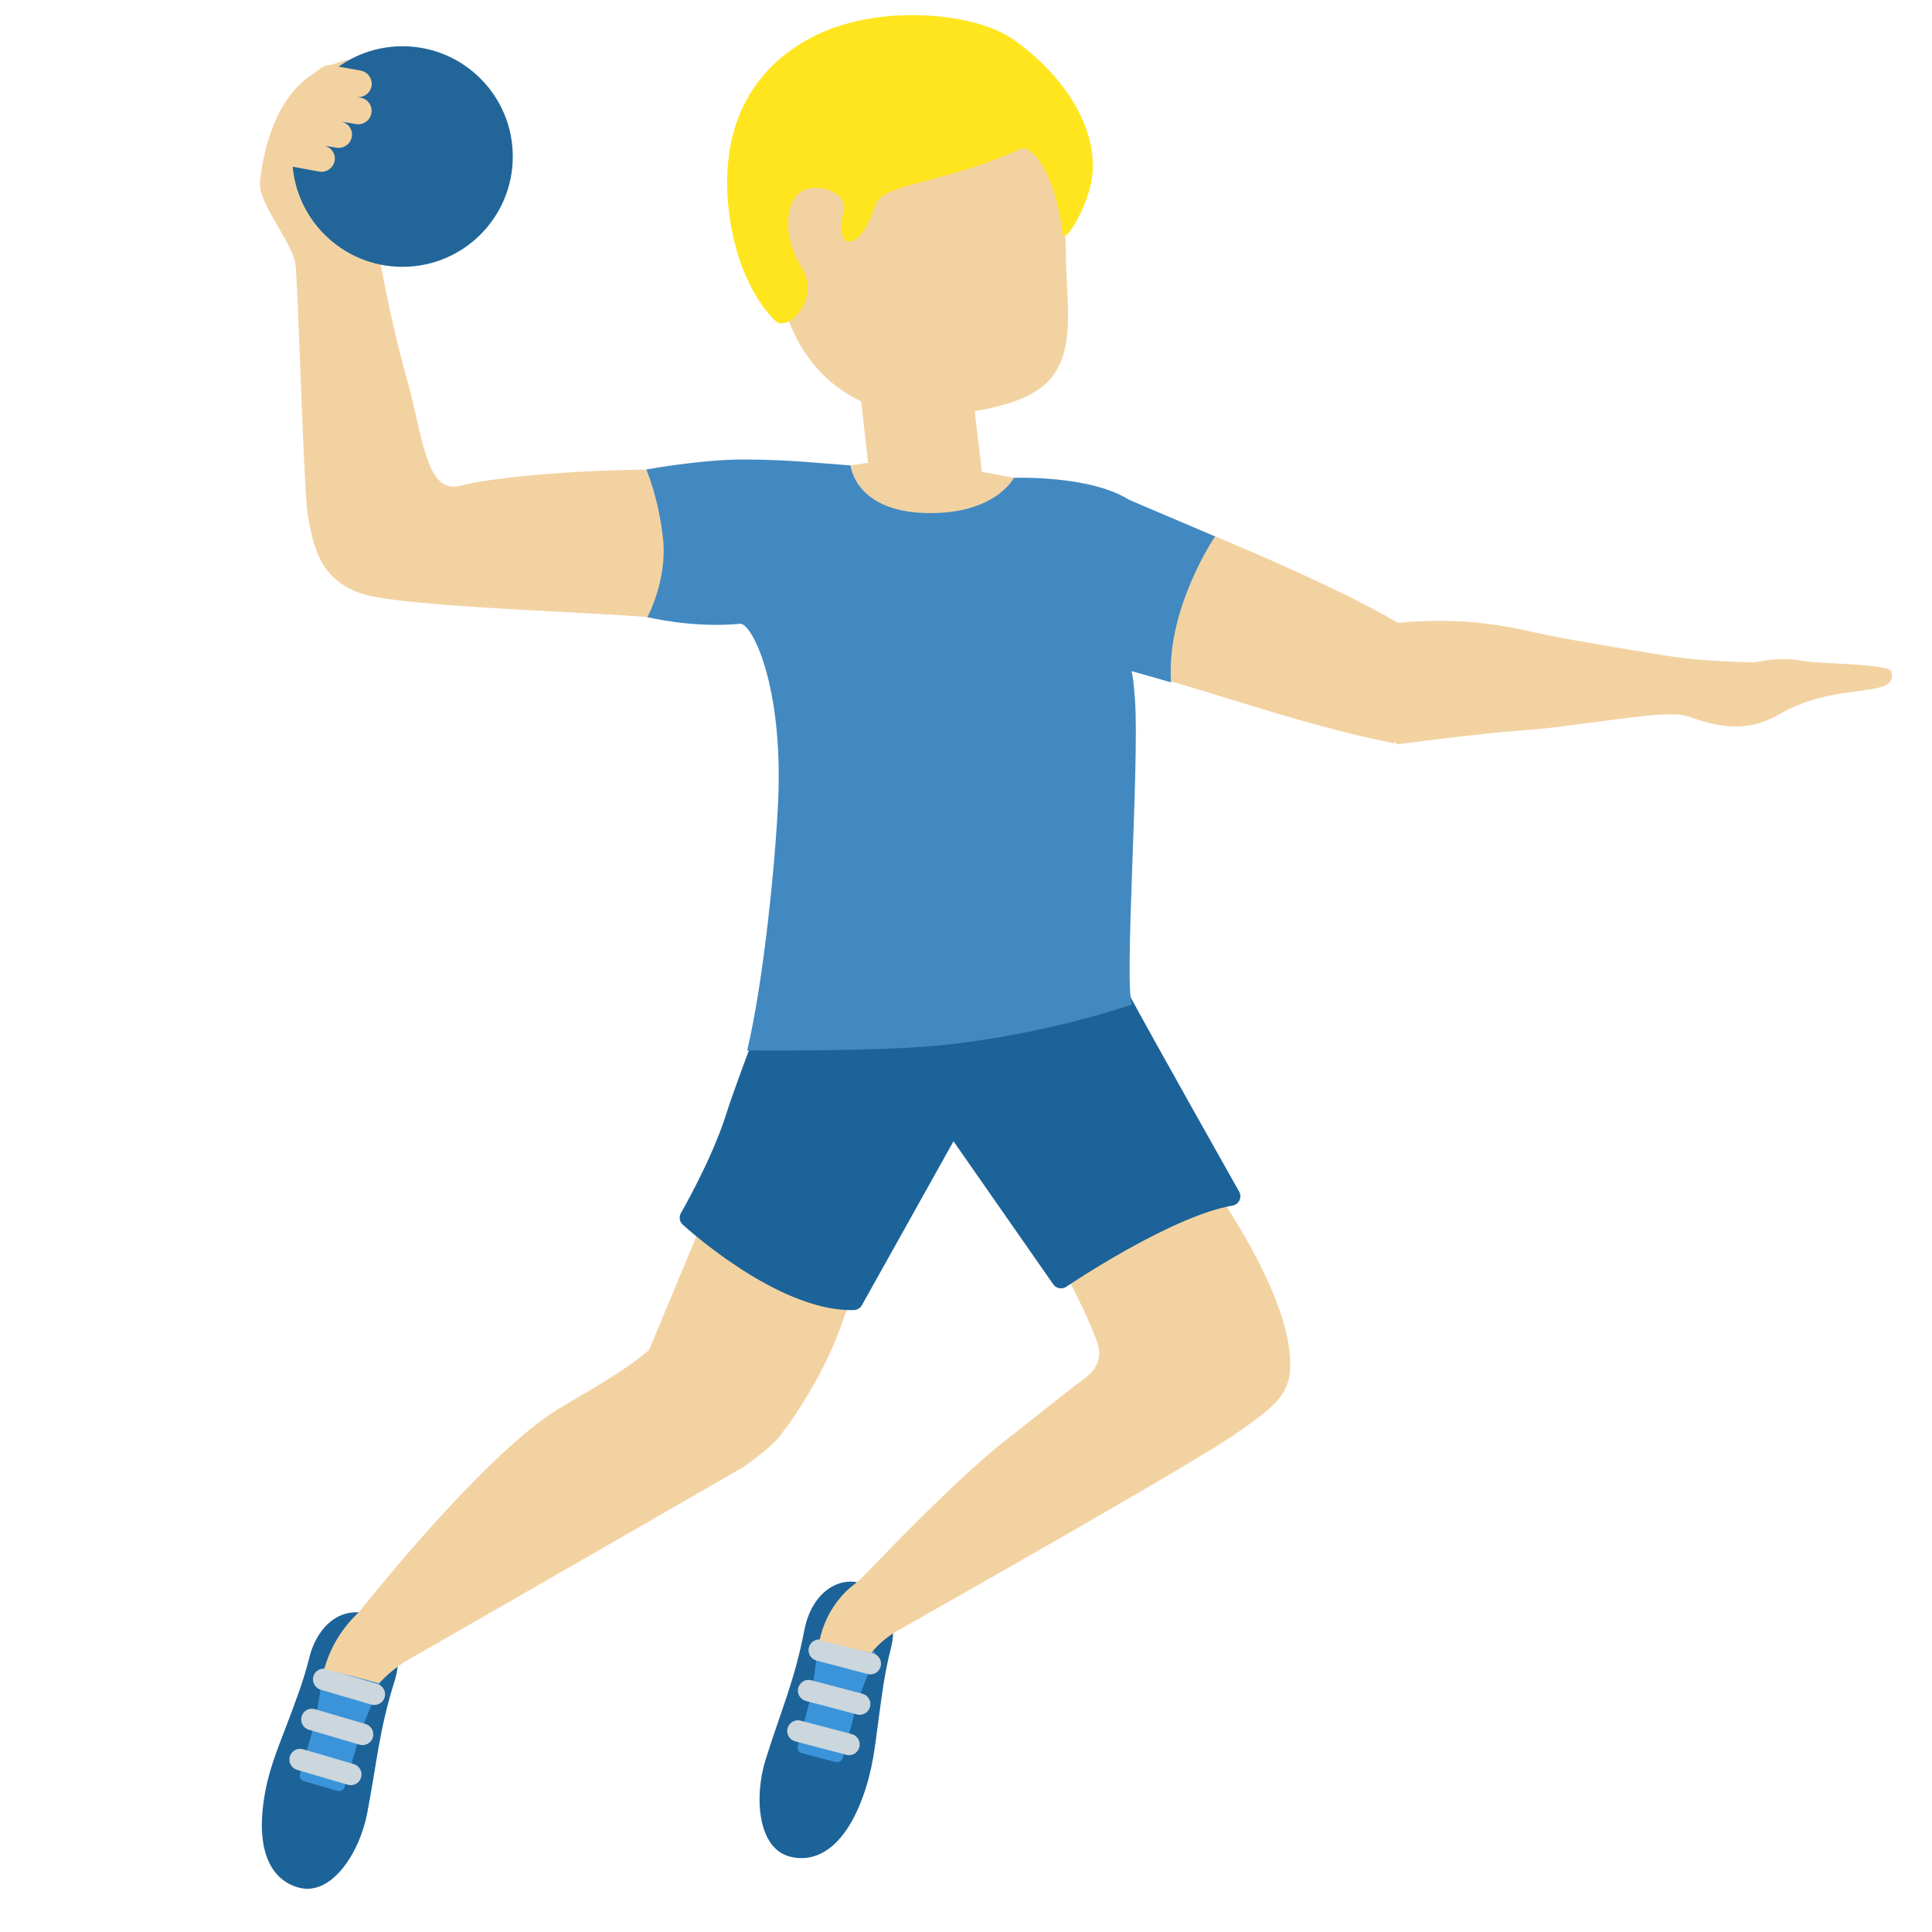 <svg xmlns="http://www.w3.org/2000/svg" viewBox="0 0 36 36"><path fill="#1C6399" d="M7.352 31.324c-.294.944-.323 1.49-.512 2.473-.139.722-.656 1.525-1.252 1.381-.472-.114-.821-.587-.675-1.614.078-.55.238-.916.45-1.477.122-.324.297-.771.401-1.202.114-.47.484-.963 1.091-.816.45.107.693.627.497 1.255z"/><path fill="#3B94D9" d="M6.048 31.074c.026-.017.255-.137.58-.031.325.106.434.3.448.328.014.029-.338.802-.393 1.019-.057.232-.254.882-.263.909-.016.056-.076.087-.134.07l-.62-.179c-.059-.017-.092-.076-.076-.132l.254-.878c.071-.243.177-1.089.204-1.106z"/><path fill="#CCD6DD" d="M6.537 33.264c-.019 0-.037-.002-.057-.008l-.944-.277c-.105-.031-.166-.142-.136-.248.031-.106.137-.167.249-.136l.944.277c.105.031.166.142.136.248-.026.087-.105.144-.192.144zm.22-.747c-.019 0-.037-.002-.057-.008l-.944-.277c-.106-.031-.166-.142-.136-.248.031-.106.137-.167.249-.136l.944.277c.105.031.166.142.136.248-.026.088-.105.144-.192.144zm.219-.747c-.019 0-.037-.002-.057-.008l-.944-.277c-.105-.031-.166-.142-.136-.248.031-.106.137-.167.249-.136l.944.277c.105.031.166.142.136.248-.026.088-.106.144-.192.144z"/><path fill="#1C6399" d="M14.99 30.366c-.189.97-.423 1.465-.723 2.419-.22.701-.146 1.653.446 1.809.469.124 1.001-.127 1.36-1.101.192-.521.225-.919.306-1.514.046-.343.105-.819.218-1.249.123-.468.031-1.077-.573-1.236-.447-.116-.908.226-1.034.872z"/><path fill="#3B94D9" d="M15.275 30.544c.026-.018.252-.143.579-.045.327.098.441.289.456.317.014.028-.319.809-.369 1.028-.051.233-.233.888-.241.915-.015.056-.074.089-.132.073l-.624-.164c-.059-.016-.094-.074-.079-.13l.233-.883c.064-.245.15-1.093.177-1.111z"/><path fill="#CCD6DD" d="M15.82 32.705c-.017 0-.034-.002-.051-.007l-.951-.25c-.107-.028-.171-.137-.143-.244.027-.106.138-.172.244-.142l.951.25c.107.028.171.137.143.244-.023.09-.104.149-.193.149zm.199-.752c-.017 0-.034-.002-.051-.007l-.951-.251c-.107-.028-.171-.137-.143-.244.028-.106.138-.172.244-.142l.951.251c.107.028.171.137.143.244-.024.09-.105.149-.193.149zm.198-.753c-.017 0-.034-.002-.051-.007l-.951-.251c-.107-.028-.171-.137-.143-.244.028-.106.138-.172.244-.142l.951.251c.107.028.171.137.143.244-.023.09-.104.149-.193.149z"/><g fill="#F3D2A2"><path d="M15.907 24.067l-2.664-1.668-1.149 2.757c-.24.185-.28.276-1.615 1.052-1.203.699-3.041 2.897-3.791 3.832-.213.198-.504.544-.646 1.061.566.137 1.023.266 1.023.266s.171-.202.466-.396c1.438-.821 6.319-3.633 6.319-3.633.394-.283.64-.478.78-.72l.01.006c.954-1.365 1.048-2.063 1.267-2.557zm6.532-2.196l-2.815 1.487c.171.271.513.854.797 1.59.083.213.132.49-.223.746-.2.146-.433.331-.731.568-.204.163-.438.349-.714.563-.997.778-2.582 2.469-2.694 2.575-.059.056-.145.12-.239.202-.08.07-.165.163-.248.278-.002.004-.005.005-.007.008l-.002.005c-.12.17-.231.388-.292.673.087.019.965.233.965.233s.165-.224.465-.4c.907-.513 5.677-3.215 6.356-3.703l.062-.044c.69-.495.977-.699.915-1.409-.109-1.24-1.264-2.915-1.595-3.372zM14.05 10.366c.03-.672-.209-1.616-1.772-1.616-1.699 0-3.246.172-3.686.298-.652.186-.708-.9-1.002-1.953-.295-1.056-.577-2.448-.546-2.675.054-.385-.461-3.24-.505-3.283-.072-.07-.275.067-.413.075-.111.007-.19.098-.308.176-.682.447-.906 1.376-.974 2-.043.386.596 1.118.66 1.526.047.301.154 4.237.231 4.678.095.539.207 1.278 1.122 1.502.916.223 4.298.317 5.205.406 1.04.102 1.948-.243 1.988-1.134zm19.773 1.975c-.285-.018-.335-.066-.612-.059-.406.01-.393.062-.577.059-.399-.007-.967-.038-1.387-.094-.31-.041-1.968-.32-2.419-.413-.614-.126-1.372-.353-2.786-.23v-.001c-1.217-.728-3.875-1.827-4.754-2.147-1.009-.367-2.187 2.707-.602 2.97 1.277.211 3.237 1.018 5.292 1.425l.001-.032c.023.016.037.039.062.052 0 0 1.491-.204 2.303-.259 1.124-.076 2.682-.406 3.092-.267.518.176 1.068.34 1.715-.034 1.106-.639 2.212-.265 2.095-.794-.026-.124-.88-.142-1.423-.176zM17.827 4.826c-.062-.564-.59-1-1.148-.934-.564.062-.977.558-.914 1.122l.411 3.61-.328.048s-.391 1.056 1.422 1.056 1.621-.825 1.621-.825l-.595-.113-.469-3.964z"/><path d="M19.859 4.648c0-1.702-1.208-3.083-2.697-3.083s-2.697 1.38-2.697 3.083 1.011 3.083 2.794 3.083c.68 0 1.784-.136 2.258-.61.564-.566.342-1.548.342-2.473z"/></g><path fill="#FFE51E" d="M18.874.73c-.718-.5-2.529-.678-3.757-.029-1.386.732-1.733 2.08-1.502 3.466.212 1.274.825 1.802.825 1.802.235.254.86-.413.502-.977-.42-.66-.302-1.439.174-1.488.336-.034.697.162.6.464-.116.363.033.512.033.512s.277.197.555-.644c.146-.441 1.189-.372 2.721-1.066.181-.082.642.433.772 1.581.028.248.491-.516.555-1.073.106-.923-.558-1.906-1.478-2.548z"/><g fill="#1C6399"><path d="M14.789 17.894s-.826 2.083-1.101 2.948c-.275.865-.848 1.848-.848 1.848s1.729 1.586 3.066 1.546l1.843-3.299 2.021 2.896s1.959-1.333 3.167-1.542c0 0-1.709-3.03-2.062-3.698-.354-.668-.75-1.094-.75-1.094l-5.336.395z"/><path d="M15.858 24.412c-1.382 0-3.064-1.526-3.136-1.593-.061-.056-.075-.146-.033-.217.006-.01.566-.978.833-1.813.274-.861 1.071-2.875 1.105-2.96.024-.062.083-.105.15-.11l5.335-.394c.056-.005.104.017.141.055.017.018.417.45.776 1.131.349.658 2.044 3.664 2.061 3.694.028.05.03.109.006.161-.024.051-.072.088-.128.098-1.157.199-3.08 1.5-3.099 1.513-.079.053-.188.033-.242-.044l-1.86-2.667-1.707 3.055c-.03.054-.086.088-.148.09l-.054.001zm-2.795-1.76c.375.32 1.687 1.374 2.741 1.409l1.793-3.209c.029-.053.084-.087.144-.09.06.002.118.025.152.074l1.923 2.756c.445-.291 1.816-1.151 2.853-1.421-.392-.694-1.652-2.936-1.948-3.496-.263-.496-.552-.857-.67-.995l-5.139.379c-.169.429-.821 2.094-1.056 2.834-.223.702-.628 1.463-.793 1.759z"/></g><path fill="#4289C1" d="M13.859 8.562c.812 0 1.45.072 1.99.111 0 0 .077.847 1.387.886 1.309.039 1.656-.655 1.656-.655s1.411-.055 2.143.407l1.606.685s-.915 1.338-.821 2.719l-.74-.212s.032.025.068.525c.088 1.207-.208 5.343-.054 5.69 0 0-1.521.536-3.469.75-1.192.131-3.703.106-3.703.106.31-1.295.529-3.545.578-4.652.096-2.173-.497-3.318-.708-3.298-.896.083-1.729-.125-1.729-.125s.375-.688.292-1.458c-.083-.771-.312-1.292-.312-1.292s1.004-.187 1.816-.187z"/><circle fill="#269" cx="7.5" cy="2.917" r="2.055"/><path fill="#F3D2A2" d="M6.718 1.82l-.079-.013c.133.02.261-.069.284-.203.023-.135-.068-.265-.204-.289l-.513-.091-.825.901-.25.922.817.15c.135.023.265-.068.288-.204.022-.129-.064-.248-.189-.279l.22.038c.135.023.265-.068.288-.204.023-.131-.065-.253-.193-.282l.271.046c.135.023.265-.068.288-.204s-.068-.265-.203-.288z"/></svg>